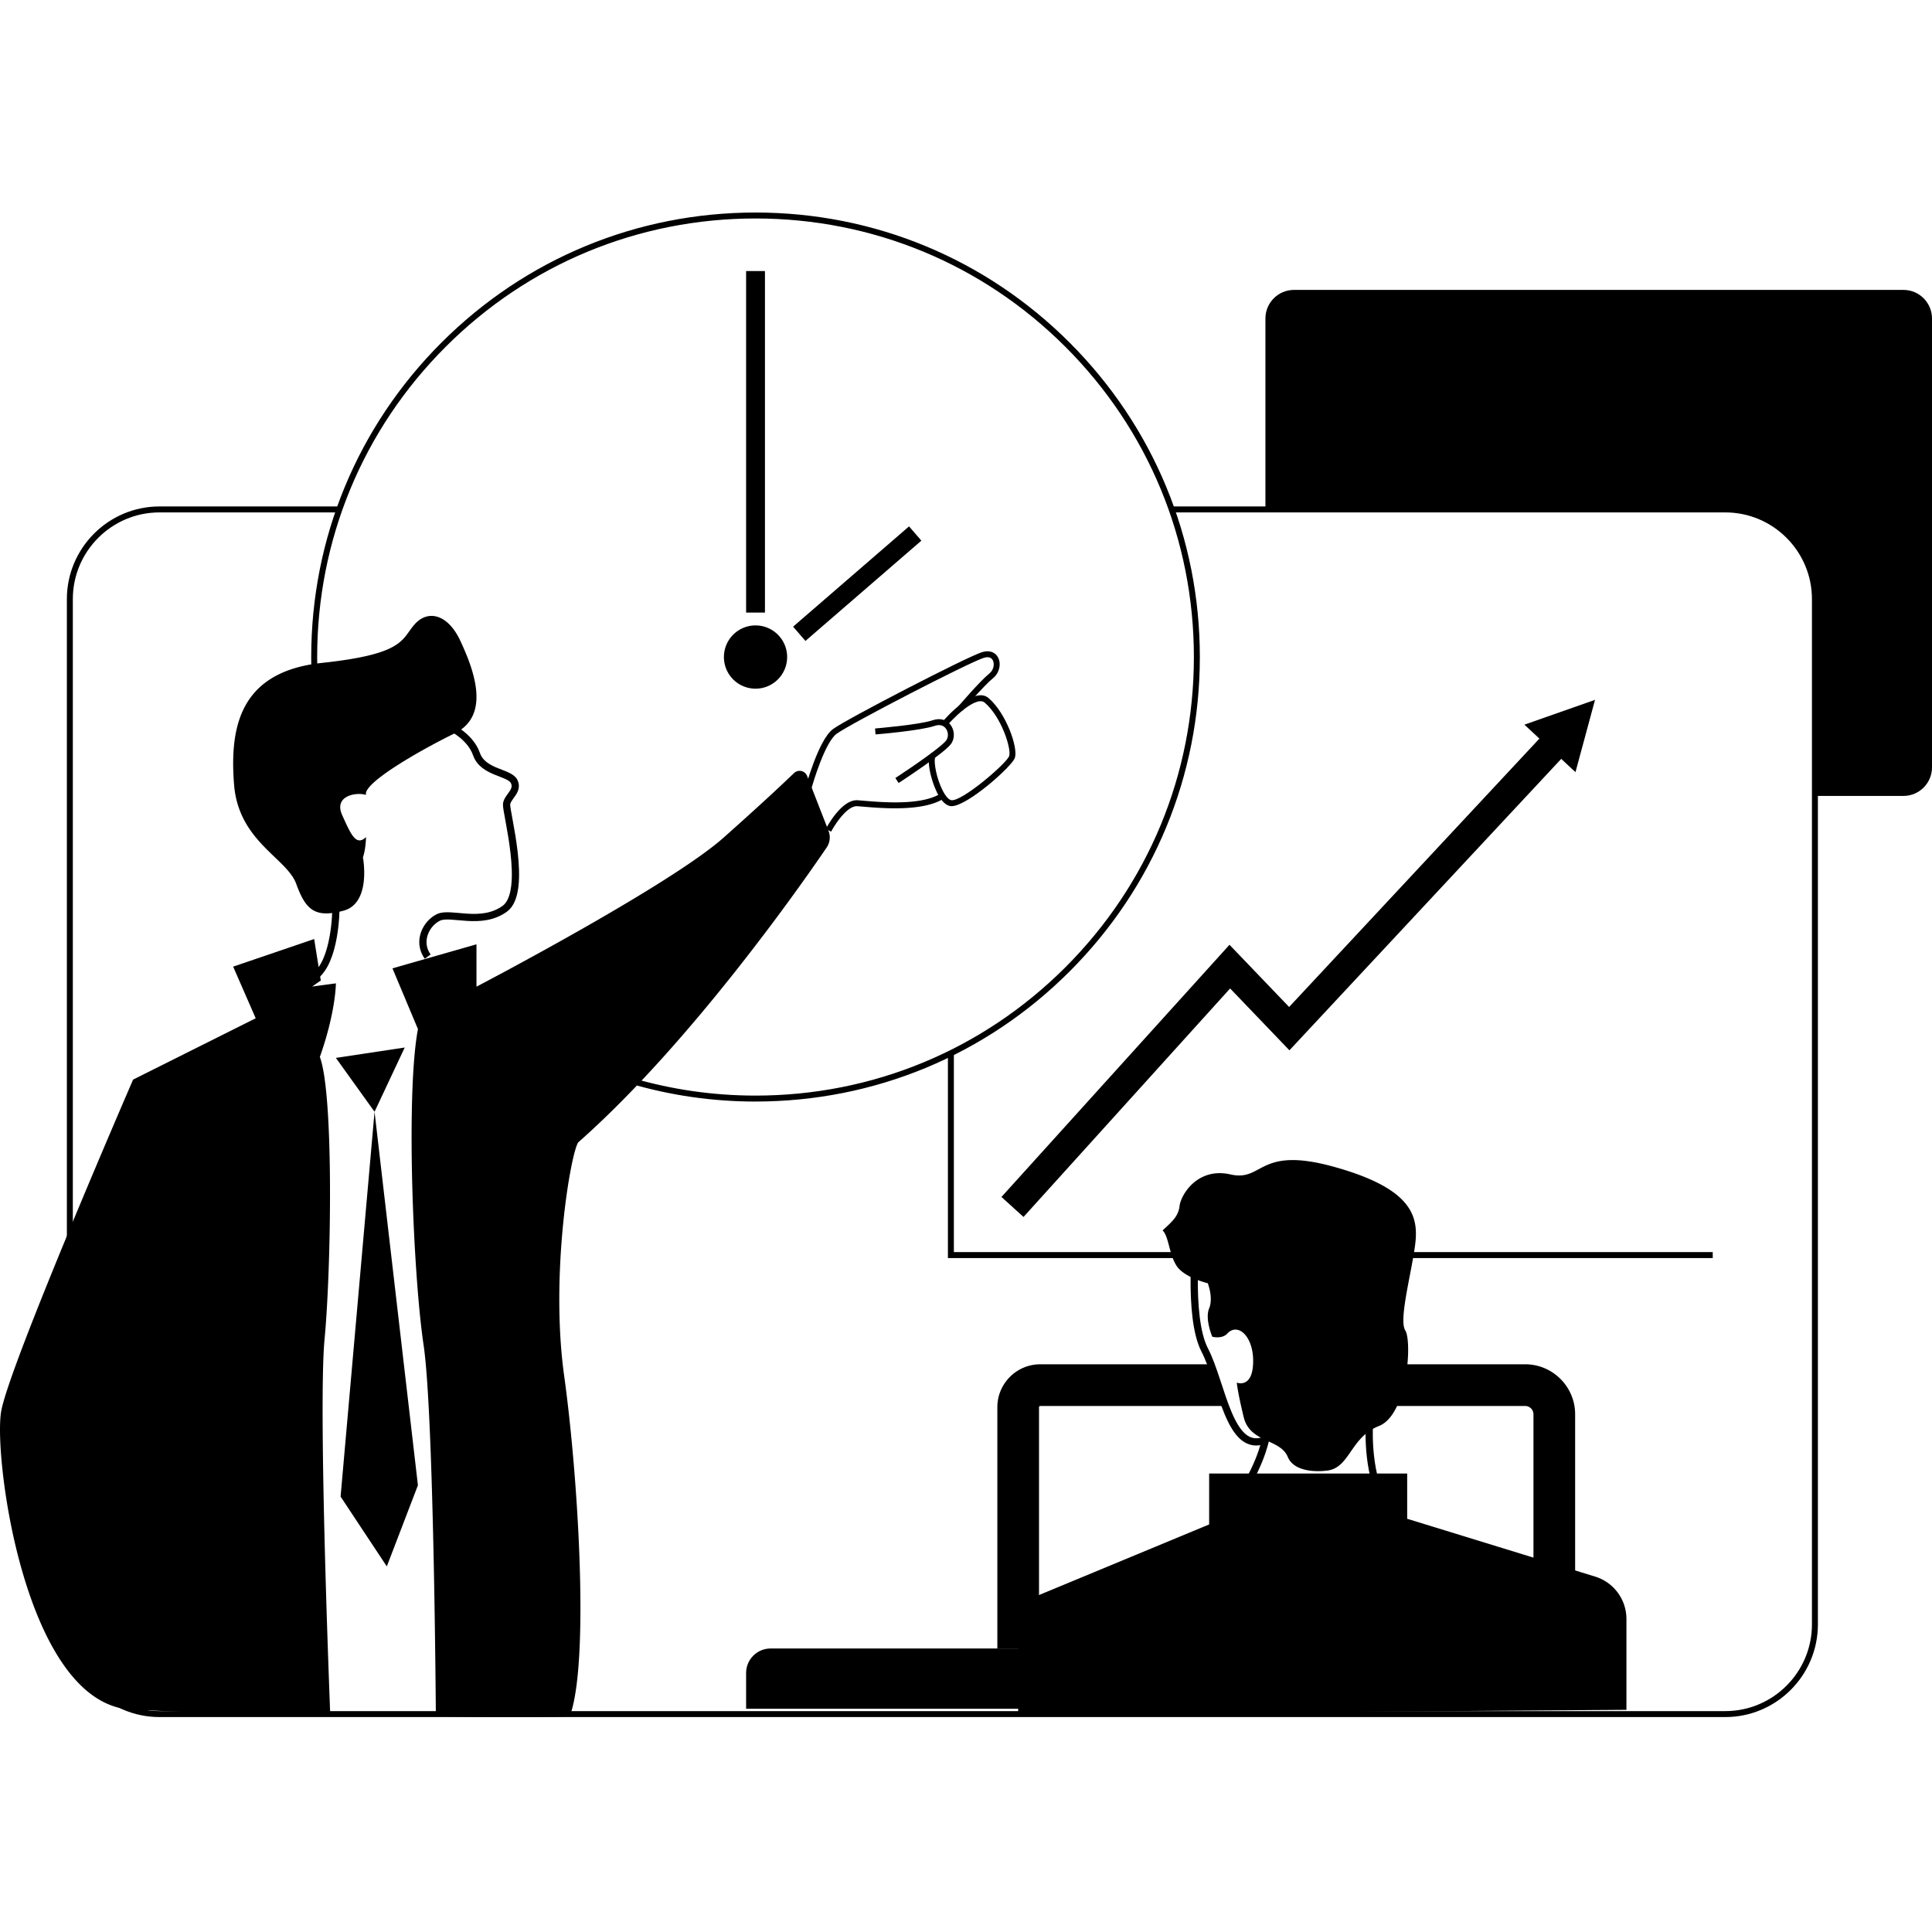 <svg xmlns="http://www.w3.org/2000/svg" width="800" height="800" fill="none"><path fill="#fff" d="M0 0h800v800H0z"/><g clip-path="url(#a)"><path fill="#000" d="M714.39 711H66.046c-21.15 0-38.356-17.213-38.356-38.372V248.082c0-21.159 17.206-38.372 38.356-38.372h74.517v2.466H66.046c-19.786 0-35.89 16.104-35.89 35.906v424.546c0 19.794 16.096 35.906 35.89 35.906h648.353c19.785 0 35.89-16.103 35.89-35.906V248.082c0-19.794-16.096-35.906-35.89-35.906H485.145v-2.466h229.254c21.149 0 38.355 17.213 38.355 38.372v424.546c0 21.159-17.206 38.372-38.355 38.372h-.009z"/><path fill="#000" d="M312.85 456.13c-35.685 0-70.294-10.235-100.087-29.593l1.339-2.072c29.391 19.096 63.539 29.199 98.748 29.199 48.486 0 94.073-18.891 128.353-53.186 34.288-34.303 53.161-79.901 53.161-128.409 0-48.508-18.881-94.114-53.161-128.409-34.28-34.304-79.867-53.194-128.353-53.194-48.487 0-94.073 18.89-128.353 53.185-34.288 34.304-53.162 79.902-53.162 128.41 0 17.271 2.424 34.361 7.19 50.785l-2.366.69c-4.84-16.646-7.289-33.966-7.289-51.475 0-49.166 19.137-95.389 53.885-130.152C217.504 107.145 263.706 88 312.85 88c49.144 0 95.346 19.145 130.094 53.909 34.749 34.763 53.885 80.986 53.885 130.152 0 49.165-19.136 95.388-53.885 130.152-34.748 34.763-80.95 53.908-130.094 53.908v.009z"/><path fill="#000" d="M312.85 285.164c7.229 0 13.089-5.863 13.089-13.095s-5.86-13.095-13.089-13.095-13.089 5.863-13.089 13.095 5.86 13.095 13.089 13.095zm3.903-172.931h-7.806v141.422h7.806V112.233zm64.768 111.64-5.106-5.907-48.001 41.525 5.106 5.907 48.001-41.525zM150.275 354.971s3.648 19.013-8.069 22.137c-11.717 3.124-15.62-.263-19.523-11.073-3.903-10.81-23.951-17.583-25.776-41.282-1.824-23.699 2.342-46.618 36.45-50.267 34.107-3.65 32.801-9.635 38.265-15.89 5.464-6.256 13.795-4.431 19.005 6.773 5.209 11.205 13.015 30.736-2.342 38.282-15.357 7.546-38.265 20.839-36.704 25.524-3.903-1.299-13.541.263-9.893 8.336 3.649 8.072 5.727 13.021 9.893 9.116-.263 5.993-1.298 8.335-1.298 8.335l-.008.009zm22.776 71.122-10.542-25.122 34.79-9.954v17.542s79.627-41.579 102.281-61.677c14.962-13.276 24.469-22.22 29.202-26.757 1.734-1.661 4.568-1.02 5.448 1.225l8.841 22.671a7.482 7.482 0 0 1-.781 6.93c-10.419 15.306-56.177 80.855-102.84 122.063-3.122 4.332-11.717 54.386-5.858 96.556 5.858 42.17 10.542 119.021 2.341 141.093-19.136.789-55.454 0-55.454 0s-.78-124.932-5.078-153.703c-4.297-28.771-7.419-103.65-2.342-130.851l-.008-.016zm-33.967-18.907-9.819 1.315 3.566-2.482-2.737-17.189-33.548 11.435 9.334 21.381-50.763 25.392S3.582 565.797.46 584.547c-3.122 18.751 9.375 115.939 50.763 123.017 27.723 2.203 85.519 2.203 85.519 2.203s-5.078-126.387-2.342-155.298 3.903-101.184-1.956-116.81c6.64-18.751 6.64-30.473 6.64-30.473z"/><path stroke="#000" stroke-miterlimit="10" stroke-width="3" d="M139.084 376.327s0 21.874-8.981 28.13m53.885-104.316c1.175 0 10.607 4.299 13.311 12.109 2.703 7.809 13.631 7.423 15.587 11.327 1.955 3.905-2.736 6.248-3.123 9.38-.386 3.131 8.981 36.333-.78 43.362-9.762 7.028-22.259 1.175-27.337 3.518-5.078 2.343-9.104 9.905-4.552 16.284"/><path fill="#000" d="m139.084 438.053 28.503-4.299-12.497 26.601-16.006-22.302zm16.006 22.302-14.059 159.35 19.137 28.911 12.883-33.596-17.961-154.665zm180.43-132.158-2.383-.633c.23-.863 5.645-21.175 11.791-25.68 5.85-4.291 55.413-29.873 61.666-31.829 2.966-.929 5.464-.115 6.672 2.162 1.429 2.68.517 6.527-2.038 8.566-3.755 3.016-12.621 13.407-12.703 13.514l-1.873-1.603c.369-.436 9.104-10.67 13.039-13.835 1.816-1.455 2.186-4.012 1.406-5.483-.814-1.521-2.498-1.365-3.764-.97-6.179 1.932-55.158 27.217-60.943 31.459-4.511 3.313-9.375 18.685-10.862 24.324l-.008.008z"/><path fill="#000" d="m372.1 324.226-1.347-2.063c7.608-4.973 19.506-13.243 21.125-15.668.928-1.389.813-3.485-.255-4.883-1.019-1.331-2.646-1.701-4.568-1.052-5.933 2.014-23.755 3.486-24.511 3.543l-.197-2.458c.181-.016 18.266-1.504 23.911-3.419 2.917-.987 5.653-.288 7.321 1.882 1.709 2.228 1.857 5.491.353 7.752-2.416 3.625-19.851 15.068-21.832 16.366z"/><path fill="#000" d="M394.039 333.82c-.173 0-.337-.008-.485-.033-4.782-.732-7.527-10.456-8.028-12.404-.756-2.952-1.742-8.122.239-9.643l1.503 1.957c-.559.756-.115 6.058 2.104 11.516 1.742 4.275 3.492 5.976 4.552 6.133 4.396.649 22.965-15.298 23.968-18.315.953-2.861-3.147-16.145-10.173-22.113-2.136-1.817-6.491 1.143-8.89 3.058-3.5 2.795-6.434 6.182-6.458 6.215l-1.865-1.612c1.298-1.504 12.883-14.582 18.816-9.543 7.263 6.165 12.325 20.542 10.911 24.767-1.191 3.576-19.711 20.009-26.194 20.009v.008z"/><path fill="#000" d="m344.147 344.367-2.177-1.151c.665-1.258 6.655-12.249 13.13-11.846.715.041 1.635.124 2.72.214 7.756.649 23.886 1.998 31.732-3.042l1.332 2.072c-8.554 5.491-25.25 4.094-33.27 3.428-1.06-.091-1.964-.165-2.662-.206-4.158-.254-9.203 7.522-10.805 10.539v-.008zm77.459 365.4v-35.619a15.11 15.11 0 0 1 9.317-13.958l69.76-28.952v-21.093h82.002v18.751l77.821 23.937a18.366 18.366 0 0 1 12.965 17.559v37.616l-251.865 1.759zm127.498-100.789s-12.752 1.825-15.883-5.73c-3.13-7.554-15.62-5.729-18.224-16.408-2.605-10.678-2.868-14.328-2.868-14.328s6.508 2.606 6.771-8.335c.262-10.941-6.508-16.925-10.937-11.722-2.342 2.08-5.99 1.044-5.99 1.044s-3.122-7.291-1.298-11.722c1.824-4.431-.567-10.415-.567-10.415s-9.844-2.343-12.966-7.292c-3.122-4.948-3.122-11.977-5.727-14.583 3.903-3.649 6.508-5.729 7.025-10.16.518-4.431 7.288-16.144 21.084-13.021 13.796 3.124 11.191-11.977 42.957-3.124 31.766 8.854 34.888 20.058 33.582 31.517-1.307 11.459-7.026 31.772-4.166 36.202 2.859 4.431 1.043 34.904-10.937 39.589-11.98 4.686-11.971 17.707-21.864 18.496l.008-.008z"/><path stroke="#000" stroke-miterlimit="10" stroke-width="3" d="M495.605 509.545s-4.034 35.421 3.254 49.486c7.288 14.065 10.164 43.247 25.126 37.222 0 0-2.654 13.563-14.362 28.146m57.385-33.596s-1.249 21.233 7.346 33.596"/><path fill="#000" d="M319.078 682.607h110.531v24.957H308.947v-14.821c0-5.598 4.544-10.136 10.131-10.136z"/><path fill="#000" d="M430.233 682.607h-17.255v-99.901c0-9.807 7.97-17.781 17.773-17.781h70.967l4.922 17.263h-75.889a.516.516 0 0 0-.518.518v99.901zm221.998 0h-17.255v-96.975a3.456 3.456 0 0 0-3.451-3.452h-57.171v-17.263h57.171c11.413 0 20.706 9.289 20.706 20.715v96.975zM500.683 520.93H392.51v-84.874h2.466v82.408h105.707v2.466zm208.523-2.466H574.354v2.466h134.852v-2.466z"/><path fill="#000" d="m423.816 503.914-9.137-8.278 94.426-104.422 24.691 25.754L647.72 294.806l9.014 8.418L533.92 434.913l-24.552-25.615-85.552 94.616z"/><path fill="#000" d="m660.464 289.792-4.042 14.961-4.051 14.969-10.575-9.831-10.567-9.824 14.618-5.137 14.617-5.138zm-136.478-78.849V131.88c0-6.535 5.299-11.837 11.832-11.837h252.35c6.532 0 11.832 5.302 11.832 11.837v185.861c0 6.535-5.3 11.837-11.832 11.837h-36.655v-88.614c0-3.708-11.256-29.947-34.888-29.947-23.631 0-192.639-.066-192.639-.066v-.008z"/></g><defs><clipPath id="a"><path fill="#fff" d="M0 88h800v623H0z"/></clipPath></defs></svg>